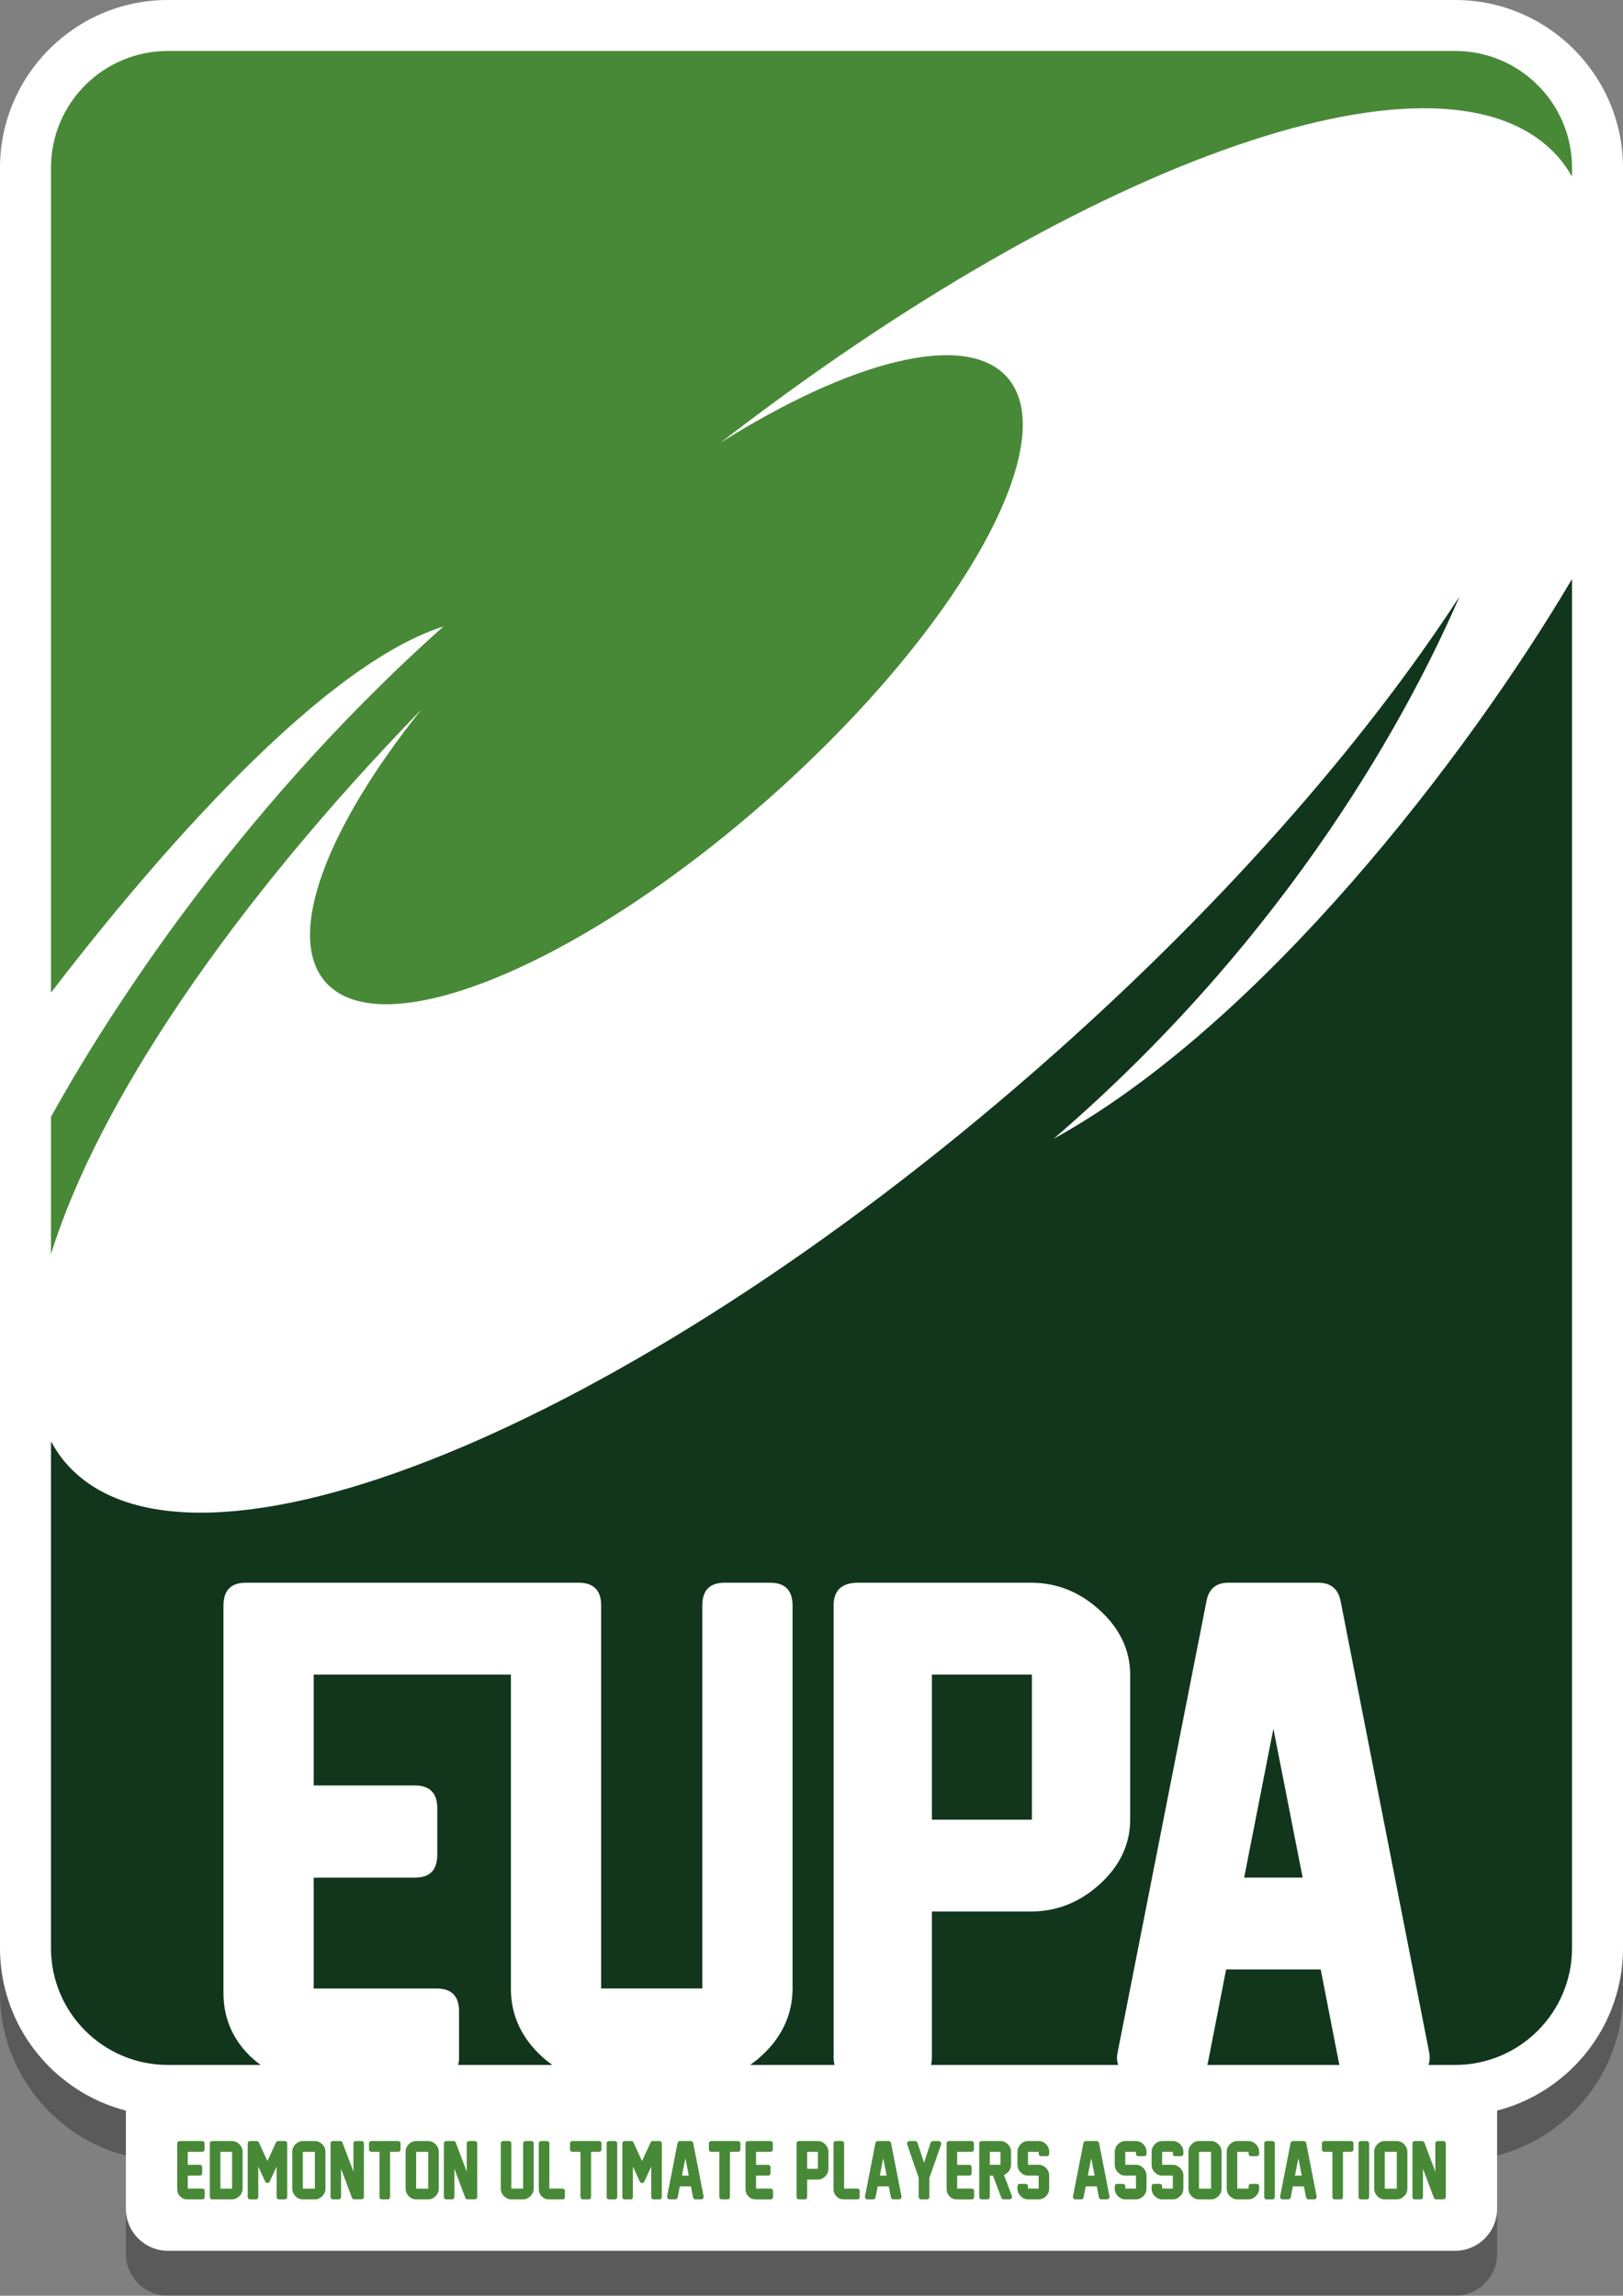 <?xml version="1.0" encoding="utf-8"?>
<!-- Generator: Adobe Illustrator 16.0.0, SVG Export Plug-In . SVG Version: 6.00 Build 0)  -->
<!DOCTYPE svg PUBLIC "-//W3C//DTD SVG 1.1//EN" "http://www.w3.org/Graphics/SVG/1.1/DTD/svg11.dtd">
<svg version="1.1" xmlns="http://www.w3.org/2000/svg" xmlns:xlink="http://www.w3.org/1999/xlink" x="0px" y="0px"
	 width="180.498px" height="255.339px" viewBox="0 0 180.498 255.339" enable-background="new 0 0 180.498 255.339"
	 xml:space="preserve">
<rect x="0" y="0" width="180.498" height="255.339" fill="#808080" stroke="none"/>
<g id="Layer_4" opacity="0.3">
	<path d="M14,250.665c0,2.578,2.097,4.674,4.674,4.674h143.15c2.577,0,4.674-2.097,4.674-4.674V230.09
		c0-2.578-2.097-4.674-4.674-4.674H18.674c-2.577,0-4.674,2.097-4.674,4.674V250.665z"/>
	<path d="M0,221.669c0,10.294,8.375,18.669,18.669,18.669h143.16c10.294,0,18.669-8.375,18.669-18.669v-198
		C180.498,13.375,172.123,5,161.829,5H18.669C8.375,5,0,13.375,0,23.669V221.669z"/>
</g>
<g>
	<path fill="#FFFFFF" d="M14,245.665c0,2.578,2.097,4.674,4.674,4.674h143.15c2.577,0,4.674-2.097,4.674-4.674V225.09
		c0-2.578-2.097-4.674-4.674-4.674H18.674c-2.577,0-4.674,2.097-4.674,4.674V245.665z"/>
	<path fill="#FFFFFF" d="M0,216.669c0,10.294,8.375,18.669,18.669,18.669h143.16c10.294,0,18.669-8.375,18.669-18.669v-198
		C180.498,8.375,172.123,0,161.829,0H18.669C8.375,0,0,8.375,0,18.669V216.669z"/>
</g>
<g id="_x3C_Layer_x3E__copy">
	<path fill="#11361C" d="M146.88,219.053h-10.522l-2.007,10.287c-0.023,0.117-0.058,0.223-0.089,0.33h14.709
		c-0.03-0.107-0.063-0.212-0.084-0.33L146.88,219.053z"/>
	<rect x="103.639" y="186.255" fill="#11361C" width="11.12" height="16.135"/>
	<polygon fill="#11361C" points="138.365,208.836 144.872,208.836 141.618,192.279 	"/>
	<path fill="#11361C" d="M117.162,126.669c26.719-22.971,39.924-48.209,45.167-60.345c-10.767,16.578-26.942,35.029-46.892,52.486
		c-45.833,40.113-94.226,59.795-108.079,43.961c-0.656-0.75-1.208-1.576-1.688-2.455v56.353c0,7.18,5.82,13,13,13h10.317
		c-0.462-0.333-0.908-0.708-1.332-1.14c-1.869-1.902-2.803-4.192-2.803-6.87v-43.085c0-1.691,0.831-2.537,2.492-2.537h31.743
		c0.04,0,0.073,0.007,0.112,0.008c0.039-0.001,0.072-0.008,0.112-0.008h5.053c1.662,0,2.492,0.846,2.492,2.537v42.592h11.249
		v-42.592c0-1.691,0.819-2.537,2.458-2.537h5.088c1.661,0,2.492,0.846,2.492,2.537v42.557c0,2.748-1.033,5.143-3.098,7.187
		c-0.521,0.516-1.062,0.965-1.62,1.351h9.381c-0.059-0.25-0.099-0.518-0.099-0.823v-50.272c0-1.691,0.905-2.537,2.714-2.537h19.262
		c2.865,0,5.415,1.028,7.652,3.083c2.236,2.055,3.354,4.445,3.354,7.169v16.064c0,2.748-1.118,5.144-3.354,7.187
		c-2.237,2.043-4.8,3.065-7.69,3.065h-11.007v16.241c0,0.305-0.04,0.573-0.097,0.823h20.81c-0.134-0.4-0.168-0.835-0.073-1.316
		l9.898-50.272c0.254-1.362,1.062-2.043,2.423-2.043h10.037c1.361,0,2.181,0.682,2.458,2.043l9.864,50.272
		c0.081,0.48,0.042,0.916-0.09,1.316h2.96c7.18,0,13-5.82,13-13V64.401C163.147,84.191,140.271,113.945,117.162,126.669z"/>
	<path fill="#11361C" d="M56.819,221.202v-34.947H34.889v12.33h11.249c1.662,0,2.492,0.846,2.492,2.537v5.179
		c0,1.691-0.831,2.536-2.492,2.536H34.889v12.331H48.56c1.662,0,2.492,0.845,2.492,2.536v5.144c0,0.305-0.037,0.573-0.091,0.823
		h10.462c-0.546-0.381-1.071-0.826-1.576-1.333C57.829,226.305,56.819,223.927,56.819,221.202z"/>
	<path fill="#488937" d="M161.829,5.669H18.669c-7.18,0-13,5.82-13,13v91.737c8.723-11.371,28.799-35.997,43.659-40.737
		C25.272,91.097,10.74,115.051,5.669,124.222v15.272c5.178-16.717,19.927-38.69,41.198-60.587
		c-10.559,13.196-15.19,25.223-10.648,30.339c6.395,7.204,28.546-2.02,49.473-20.602c20.928-18.581,32.709-39.485,26.313-46.688
		c-4.595-5.175-17.322-1.872-31.885,7.29c41.001-31.703,80.855-45.863,93.217-31.735c0.573,0.654,1.054,1.377,1.492,2.13v-0.972
		C174.829,11.49,169.009,5.669,161.829,5.669z"/>
</g>
<g id="Layer_2">
	<path fill="#488937" d="M22.77,243.722v0.603c0,0.198-0.098,0.297-0.292,0.297h-1.653c-0.308,0-0.57-0.111-0.789-0.334
		s-0.327-0.492-0.327-0.806v-5.052c0-0.198,0.097-0.297,0.291-0.297h2.455c0.193,0,0.291,0.099,0.291,0.297v0.607
		c0,0.196-0.098,0.293-0.291,0.293h-1.573v1.446h1.314c0.193,0,0.291,0.099,0.291,0.297v0.607c0,0.198-0.098,0.297-0.291,0.297
		h-1.314v1.446h1.597C22.672,243.424,22.77,243.523,22.77,243.722z M26.624,238.496c0.239,0.243,0.359,0.522,0.359,0.839v4.085
		c0,0.322-0.12,0.603-0.359,0.843c-0.24,0.24-0.514,0.359-0.821,0.359h-2.176c-0.194,0-0.291-0.099-0.291-0.297v-5.895
		c0-0.198,0.097-0.297,0.291-0.297h2.172C26.108,238.133,26.384,238.254,26.624,238.496z M25.811,239.331h-1.298v4.094h1.298
		V239.331z M31.65,238.133h-0.7c-0.124,0-0.211,0.058-0.263,0.173l-0.946,2.057l-0.942-2.057c-0.054-0.116-0.142-0.173-0.263-0.173
		h-0.699c-0.191,0-0.287,0.099-0.287,0.297v5.895c0,0.198,0.096,0.297,0.287,0.297h0.594c0.194,0,0.292-0.099,0.292-0.297v-3.358
		l0.76,1.657c0.049,0.113,0.135,0.169,0.259,0.169s0.212-0.056,0.263-0.169l0.761-1.657v3.358c0,0.198,0.097,0.297,0.291,0.297
		h0.595c0.194,0,0.291-0.099,0.291-0.297v-5.895C31.941,238.232,31.845,238.133,31.65,238.133z M35.839,238.492
		c0.238,0.239,0.357,0.519,0.357,0.838v4.098c0,0.319-0.119,0.598-0.357,0.836c-0.239,0.238-0.512,0.357-0.819,0.357h-1.339
		c-0.313,0-0.586-0.118-0.821-0.355c-0.234-0.237-0.352-0.515-0.352-0.834v-4.106c0-0.317,0.118-0.595,0.354-0.834
		c0.235-0.24,0.509-0.359,0.818-0.359h1.335C35.325,238.133,35.6,238.252,35.839,238.492z M35.02,239.331h-1.339v4.094h1.339
		V239.331z M40.18,238.133h-0.582c-0.194,0-0.291,0.099-0.291,0.297v3.106l-1.214-3.214c-0.051-0.126-0.142-0.19-0.271-0.19h-0.769
		c-0.194,0-0.291,0.099-0.291,0.297v5.895c0,0.198,0.097,0.297,0.291,0.297h0.586c0.194,0,0.291-0.099,0.291-0.297v-3.102
		l1.21,3.209c0.048,0.126,0.14,0.188,0.274,0.186l0.769-0.004c0.191,0,0.287-0.098,0.287-0.293v-5.89
		C40.471,238.232,40.374,238.133,40.18,238.133z M44.252,238.133h-2.924c-0.193,0-0.291,0.099-0.291,0.297v0.607
		c0,0.196,0.098,0.293,0.291,0.293h0.874v4.994c0,0.198,0.097,0.297,0.291,0.297h0.595c0.194,0,0.291-0.099,0.291-0.297v-4.994
		h0.873c0.194,0,0.292-0.098,0.292-0.293v-0.607C44.544,238.232,44.446,238.133,44.252,238.133z M48.44,238.492
		c0.238,0.239,0.357,0.519,0.357,0.838v4.098c0,0.319-0.119,0.598-0.357,0.836c-0.239,0.238-0.512,0.357-0.819,0.357h-1.339
		c-0.313,0-0.586-0.118-0.821-0.355c-0.234-0.237-0.352-0.515-0.352-0.834v-4.106c0-0.317,0.118-0.595,0.354-0.834
		c0.235-0.24,0.509-0.359,0.818-0.359h1.335C47.927,238.133,48.201,238.252,48.44,238.492z M47.621,239.331h-1.339v4.094h1.339
		V239.331z M52.782,238.133h-0.583c-0.194,0-0.291,0.099-0.291,0.297v3.106l-1.213-3.214c-0.052-0.126-0.142-0.19-0.271-0.19h-0.769
		c-0.193,0-0.291,0.099-0.291,0.297v5.895c0,0.198,0.098,0.297,0.291,0.297h0.587c0.194,0,0.291-0.099,0.291-0.297v-3.102
		l1.209,3.209c0.049,0.126,0.141,0.188,0.275,0.186l0.769-0.004c0.191,0,0.287-0.098,0.287-0.293v-5.89
		C53.073,238.232,52.976,238.133,52.782,238.133z M59.063,238.133h-0.595c-0.191,0-0.287,0.099-0.287,0.297v4.994h-1.314v-4.994
		c0-0.198-0.097-0.297-0.291-0.297h-0.591c-0.193,0-0.291,0.099-0.291,0.297v4.998c0,0.319,0.118,0.598,0.354,0.836
		c0.235,0.238,0.51,0.357,0.822,0.357h1.294c0.311,0,0.586-0.12,0.827-0.359s0.362-0.521,0.362-0.843v-4.99
		C59.354,238.232,59.257,238.133,59.063,238.133z M62.54,243.424h-1.443v-4.994c0-0.198-0.098-0.297-0.291-0.297h-0.595
		c-0.194,0-0.291,0.099-0.291,0.297v5.052c0,0.314,0.109,0.583,0.329,0.806s0.483,0.334,0.791,0.334h1.5
		c0.191,0,0.287-0.099,0.287-0.297v-0.603C62.827,243.523,62.731,243.424,62.54,243.424z M66.608,238.133h-2.924
		c-0.193,0-0.291,0.099-0.291,0.297v0.607c0,0.196,0.098,0.293,0.291,0.293h0.874v4.994c0,0.198,0.097,0.297,0.291,0.297h0.595
		c0.194,0,0.291-0.099,0.291-0.297v-4.994h0.873c0.194,0,0.292-0.098,0.292-0.293v-0.607
		C66.9,238.232,66.803,238.133,66.608,238.133z M68.353,238.133h-0.595c-0.194,0-0.291,0.099-0.291,0.297v5.895
		c0,0.198,0.097,0.297,0.291,0.297h0.595c0.193,0,0.291-0.099,0.291-0.297v-5.895C68.644,238.232,68.546,238.133,68.353,238.133z
		 M73.311,238.133h-0.7c-0.124,0-0.211,0.058-0.263,0.173l-0.946,2.057l-0.942-2.057c-0.054-0.116-0.142-0.173-0.263-0.173h-0.699
		c-0.191,0-0.287,0.099-0.287,0.297v5.895c0,0.198,0.096,0.297,0.287,0.297h0.594c0.194,0,0.292-0.099,0.292-0.297v-3.358
		l0.76,1.657c0.049,0.113,0.135,0.169,0.259,0.169s0.212-0.056,0.263-0.169l0.761-1.657v3.358c0,0.198,0.097,0.297,0.291,0.297
		h0.595c0.194,0,0.291-0.099,0.291-0.297v-5.895C73.602,238.232,73.505,238.133,73.311,238.133z M77.096,238.372l1.152,5.895
		c0.017,0.097-0.004,0.179-0.061,0.248c-0.06,0.072-0.134,0.107-0.223,0.107h-0.606c-0.162,0-0.258-0.08-0.287-0.24l-0.234-1.206
		h-1.229l-0.234,1.206c-0.032,0.16-0.128,0.24-0.287,0.24h-0.603c-0.095,0-0.17-0.036-0.227-0.107
		c-0.06-0.069-0.08-0.151-0.061-0.248l1.156-5.895c0.029-0.16,0.124-0.239,0.283-0.239h1.173
		C76.968,238.133,77.063,238.212,77.096,238.372z M76.603,241.979l-0.381-1.941l-0.38,1.941H76.603z M82.054,238.133H79.13
		c-0.194,0-0.291,0.099-0.291,0.297v0.607c0,0.196,0.097,0.293,0.291,0.293h0.873v4.994c0,0.198,0.098,0.297,0.292,0.297h0.594
		c0.194,0,0.291-0.099,0.291-0.297v-4.994h0.874c0.194,0,0.291-0.098,0.291-0.293v-0.607
		C82.345,238.232,82.248,238.133,82.054,238.133z M85.682,243.424h-1.598v-1.446h1.314c0.194,0,0.291-0.099,0.291-0.297v-0.607
		c0-0.198-0.097-0.297-0.291-0.297h-1.314v-1.446h1.573c0.194,0,0.291-0.098,0.291-0.293v-0.607c0-0.198-0.097-0.297-0.291-0.297
		h-2.455c-0.193,0-0.291,0.099-0.291,0.297v5.052c0,0.314,0.109,0.583,0.328,0.806c0.218,0.223,0.48,0.334,0.788,0.334h1.654
		c0.194,0,0.291-0.099,0.291-0.297v-0.603C85.973,243.523,85.876,243.424,85.682,243.424z M91.772,238.494
		c0.239,0.241,0.359,0.521,0.359,0.841v1.883c0,0.322-0.12,0.603-0.359,0.843c-0.24,0.24-0.516,0.359-0.825,0.359h-1.181v1.904
		c0,0.198-0.096,0.297-0.287,0.297h-0.595c-0.194,0-0.291-0.099-0.291-0.297v-5.895c0-0.198,0.097-0.297,0.291-0.297h2.066
		C91.259,238.133,91.532,238.253,91.772,238.494z M90.959,239.331h-1.192v1.892h1.192V239.331z M95.319,243.424h-1.444v-4.994
		c0-0.198-0.097-0.297-0.291-0.297h-0.595c-0.193,0-0.291,0.099-0.291,0.297v5.052c0,0.314,0.11,0.583,0.33,0.806
		s0.483,0.334,0.79,0.334h1.501c0.191,0,0.287-0.099,0.287-0.297v-0.603C95.606,243.523,95.511,243.424,95.319,243.424z
		 M99.101,238.372l1.152,5.895c0.017,0.097-0.004,0.179-0.061,0.248c-0.06,0.072-0.134,0.107-0.223,0.107h-0.606
		c-0.162,0-0.258-0.08-0.287-0.24l-0.234-1.206h-1.229l-0.234,1.206c-0.032,0.16-0.128,0.24-0.287,0.24h-0.603
		c-0.095,0-0.17-0.036-0.227-0.107c-0.06-0.069-0.08-0.151-0.061-0.248l1.156-5.895c0.029-0.16,0.124-0.239,0.283-0.239h1.173
		C98.973,238.133,99.068,238.212,99.101,238.372z M98.607,241.979l-0.381-1.941l-0.38,1.941H98.607z M104.391,238.133h-0.627
		c-0.141,0-0.232,0.067-0.275,0.202l-0.72,2.214l-0.732-2.214c-0.046-0.135-0.137-0.202-0.274-0.202h-0.591
		c-0.097,0-0.177,0.041-0.238,0.124c-0.06,0.085-0.071,0.176-0.037,0.272l1.274,3.693v2.103c0,0.198,0.097,0.297,0.291,0.297h0.606
		c0.194,0,0.292-0.099,0.292-0.297v-2.094l1.302-3.701c0.032-0.096,0.021-0.186-0.036-0.269
		C104.565,238.175,104.487,238.133,104.391,238.133z M108.046,243.424h-1.597v-1.446h1.314c0.193,0,0.291-0.099,0.291-0.297v-0.607
		c0-0.198-0.098-0.297-0.291-0.297h-1.314v-1.446h1.573c0.193,0,0.291-0.098,0.291-0.293v-0.607c0-0.198-0.098-0.297-0.291-0.297
		h-2.455c-0.194,0-0.291,0.099-0.291,0.297v5.052c0,0.314,0.108,0.583,0.327,0.806s0.481,0.334,0.789,0.334h1.653
		c0.194,0,0.292-0.099,0.292-0.297v-0.603C108.338,243.523,108.24,243.424,108.046,243.424z M112.531,244.217
		c0.038,0.102,0.028,0.194-0.028,0.277c-0.059,0.085-0.14,0.128-0.242,0.128h-0.635c-0.13,0-0.219-0.063-0.268-0.19l-0.93-2.454
		h-0.348v2.346c0,0.198-0.098,0.297-0.291,0.297h-0.595c-0.194,0-0.291-0.099-0.291-0.297v-5.895c0-0.198,0.097-0.297,0.291-0.297
		h2.066c0.31,0,0.585,0.121,0.825,0.361c0.24,0.241,0.359,0.521,0.359,0.841v1.438c0,0.253-0.076,0.483-0.23,0.689
		c-0.153,0.207-0.342,0.353-0.565,0.438L112.531,244.217z M111.27,239.331h-1.188v1.446h1.188V239.331z M115.513,238.133h-1.182
		c-0.313,0-0.587,0.121-0.822,0.361c-0.236,0.241-0.354,0.52-0.354,0.836v1.45c0,0.32,0.118,0.599,0.354,0.839
		c0.235,0.239,0.51,0.359,0.822,0.359h1.182v1.446h-1.186v-0.228c0-0.198-0.097-0.297-0.291-0.297h-0.595
		c-0.191,0-0.287,0.099-0.287,0.297v0.228c0,0.322,0.118,0.602,0.354,0.84c0.235,0.238,0.51,0.357,0.822,0.357h1.182
		c0.31,0,0.583-0.118,0.818-0.355c0.236-0.237,0.354-0.516,0.354-0.838v-1.458c0-0.317-0.118-0.595-0.354-0.834
		c-0.235-0.24-0.509-0.359-0.818-0.359h-1.186v-1.446h1.186v0.194c0,0.195,0.097,0.293,0.291,0.293h0.594
		c0.191,0,0.288-0.098,0.288-0.293v-0.198c0-0.317-0.118-0.595-0.354-0.834C116.096,238.252,115.822,238.133,115.513,238.133z
		 M122.234,238.372l1.152,5.895c0.017,0.097-0.004,0.179-0.061,0.248c-0.06,0.072-0.134,0.107-0.223,0.107h-0.606
		c-0.162,0-0.258-0.08-0.287-0.24l-0.234-1.206h-1.229l-0.234,1.206c-0.033,0.16-0.129,0.24-0.288,0.24h-0.603
		c-0.094,0-0.17-0.036-0.227-0.107c-0.06-0.069-0.079-0.151-0.061-0.248l1.157-5.895c0.029-0.16,0.124-0.239,0.283-0.239h1.173
		C122.106,238.133,122.202,238.212,122.234,238.372z M121.74,241.979l-0.38-1.941l-0.38,1.941H121.74z M126.334,238.133h-1.181
		c-0.313,0-0.587,0.121-0.823,0.361c-0.235,0.241-0.354,0.52-0.354,0.836v1.45c0,0.32,0.118,0.599,0.354,0.839
		c0.236,0.239,0.511,0.359,0.823,0.359h1.181v1.446h-1.185v-0.228c0-0.198-0.098-0.297-0.291-0.297h-0.595
		c-0.191,0-0.287,0.099-0.287,0.297v0.228c0,0.322,0.118,0.602,0.354,0.84c0.236,0.238,0.511,0.357,0.823,0.357h1.181
		c0.311,0,0.583-0.118,0.819-0.355c0.235-0.237,0.354-0.516,0.354-0.838v-1.458c0-0.317-0.118-0.595-0.354-0.834
		c-0.236-0.24-0.509-0.359-0.819-0.359h-1.185v-1.446h1.185v0.194c0,0.195,0.098,0.293,0.291,0.293h0.595
		c0.191,0,0.287-0.098,0.287-0.293v-0.198c0-0.317-0.118-0.595-0.354-0.834C126.917,238.252,126.645,238.133,126.334,238.133z
		 M130.432,238.133h-1.181c-0.313,0-0.587,0.121-0.823,0.361c-0.235,0.241-0.354,0.52-0.354,0.836v1.45
		c0,0.32,0.118,0.599,0.354,0.839c0.236,0.239,0.511,0.359,0.823,0.359h1.181v1.446h-1.185v-0.228c0-0.198-0.098-0.297-0.291-0.297
		h-0.595c-0.191,0-0.287,0.099-0.287,0.297v0.228c0,0.322,0.118,0.602,0.354,0.84c0.236,0.238,0.511,0.357,0.823,0.357h1.181
		c0.311,0,0.583-0.118,0.819-0.355c0.235-0.237,0.354-0.516,0.354-0.838v-1.458c0-0.317-0.118-0.595-0.354-0.834
		c-0.236-0.24-0.509-0.359-0.819-0.359h-1.185v-1.446h1.185v0.194c0,0.195,0.098,0.293,0.291,0.293h0.595
		c0.191,0,0.287-0.098,0.287-0.293v-0.198c0-0.317-0.118-0.595-0.354-0.834C131.015,238.252,130.742,238.133,130.432,238.133z
		 M135.501,238.492c0.239,0.239,0.358,0.519,0.358,0.838v4.098c0,0.319-0.119,0.598-0.358,0.836
		c-0.238,0.238-0.512,0.357-0.818,0.357h-1.339c-0.313,0-0.587-0.118-0.821-0.355c-0.234-0.237-0.352-0.515-0.352-0.834v-4.106
		c0-0.317,0.118-0.595,0.354-0.834c0.236-0.24,0.509-0.359,0.819-0.359h1.335C134.988,238.133,135.263,238.252,135.501,238.492z
		 M134.683,239.331h-1.339v4.094h1.339V239.331z M138.843,238.133h-1.241c-0.311,0-0.584,0.12-0.821,0.359
		c-0.237,0.239-0.355,0.518-0.355,0.834v4.102c0,0.319,0.118,0.598,0.354,0.836c0.236,0.238,0.509,0.357,0.819,0.357h1.25
		c0.28,0,0.523-0.094,0.731-0.281c0.302-0.265,0.453-0.57,0.453-0.917v-0.228c0-0.198-0.097-0.297-0.291-0.297h-0.595
		c-0.191,0-0.287,0.099-0.287,0.297v0.228h-1.262v-4.094h1.262v0.194c0,0.195,0.096,0.293,0.287,0.293h0.595
		c0.194,0,0.291-0.098,0.291-0.293v-0.19c0-0.317-0.121-0.596-0.362-0.839C139.429,238.254,139.153,238.133,138.843,238.133z
		 M141.484,238.133h-0.595c-0.194,0-0.291,0.099-0.291,0.297v5.895c0,0.198,0.097,0.297,0.291,0.297h0.595
		c0.194,0,0.291-0.099,0.291-0.297v-5.895C141.775,238.232,141.679,238.133,141.484,238.133z M145.27,238.372l1.152,5.895
		c0.017,0.097-0.004,0.179-0.061,0.248c-0.059,0.072-0.133,0.107-0.222,0.107h-0.607c-0.161,0-0.257-0.08-0.287-0.24l-0.234-1.206
		h-1.229l-0.234,1.206c-0.032,0.16-0.128,0.24-0.287,0.24h-0.603c-0.095,0-0.17-0.036-0.227-0.107
		c-0.06-0.069-0.079-0.151-0.061-0.248l1.156-5.895c0.03-0.16,0.124-0.239,0.283-0.239h1.173
		C145.142,238.133,145.237,238.212,145.27,238.372z M144.776,241.979l-0.38-1.941l-0.381,1.941H144.776z M150.228,238.133h-2.924
		c-0.194,0-0.291,0.099-0.291,0.297v0.607c0,0.196,0.097,0.293,0.291,0.293h0.874v4.994c0,0.198,0.097,0.297,0.291,0.297h0.595
		c0.193,0,0.291-0.099,0.291-0.297v-4.994h0.873c0.194,0,0.291-0.098,0.291-0.293v-0.607
		C150.519,238.232,150.422,238.133,150.228,238.133z M151.972,238.133h-0.595c-0.194,0-0.291,0.099-0.291,0.297v5.895
		c0,0.198,0.097,0.297,0.291,0.297h0.595c0.194,0,0.291-0.099,0.291-0.297v-5.895C152.263,238.232,152.166,238.133,151.972,238.133z
		 M156.159,238.492c0.239,0.239,0.358,0.519,0.358,0.838v4.098c0,0.319-0.119,0.598-0.358,0.836
		c-0.238,0.238-0.512,0.357-0.818,0.357h-1.339c-0.313,0-0.587-0.118-0.821-0.355c-0.234-0.237-0.352-0.515-0.352-0.834v-4.106
		c0-0.317,0.118-0.595,0.354-0.834c0.236-0.24,0.509-0.359,0.819-0.359h1.335C155.646,238.133,155.921,238.252,156.159,238.492z
		 M155.341,239.331h-1.339v4.094h1.339V239.331z M160.5,238.133h-0.582c-0.194,0-0.291,0.099-0.291,0.297v3.106l-1.214-3.214
		c-0.051-0.126-0.142-0.19-0.271-0.19h-0.769c-0.194,0-0.291,0.099-0.291,0.297v5.895c0,0.198,0.097,0.297,0.291,0.297h0.587
		c0.193,0,0.291-0.099,0.291-0.297v-3.102l1.209,3.209c0.049,0.126,0.141,0.188,0.275,0.186l0.768-0.004
		c0.191,0,0.287-0.098,0.287-0.293v-5.89C160.791,238.232,160.694,238.133,160.5,238.133z"/>
</g>
</svg>
